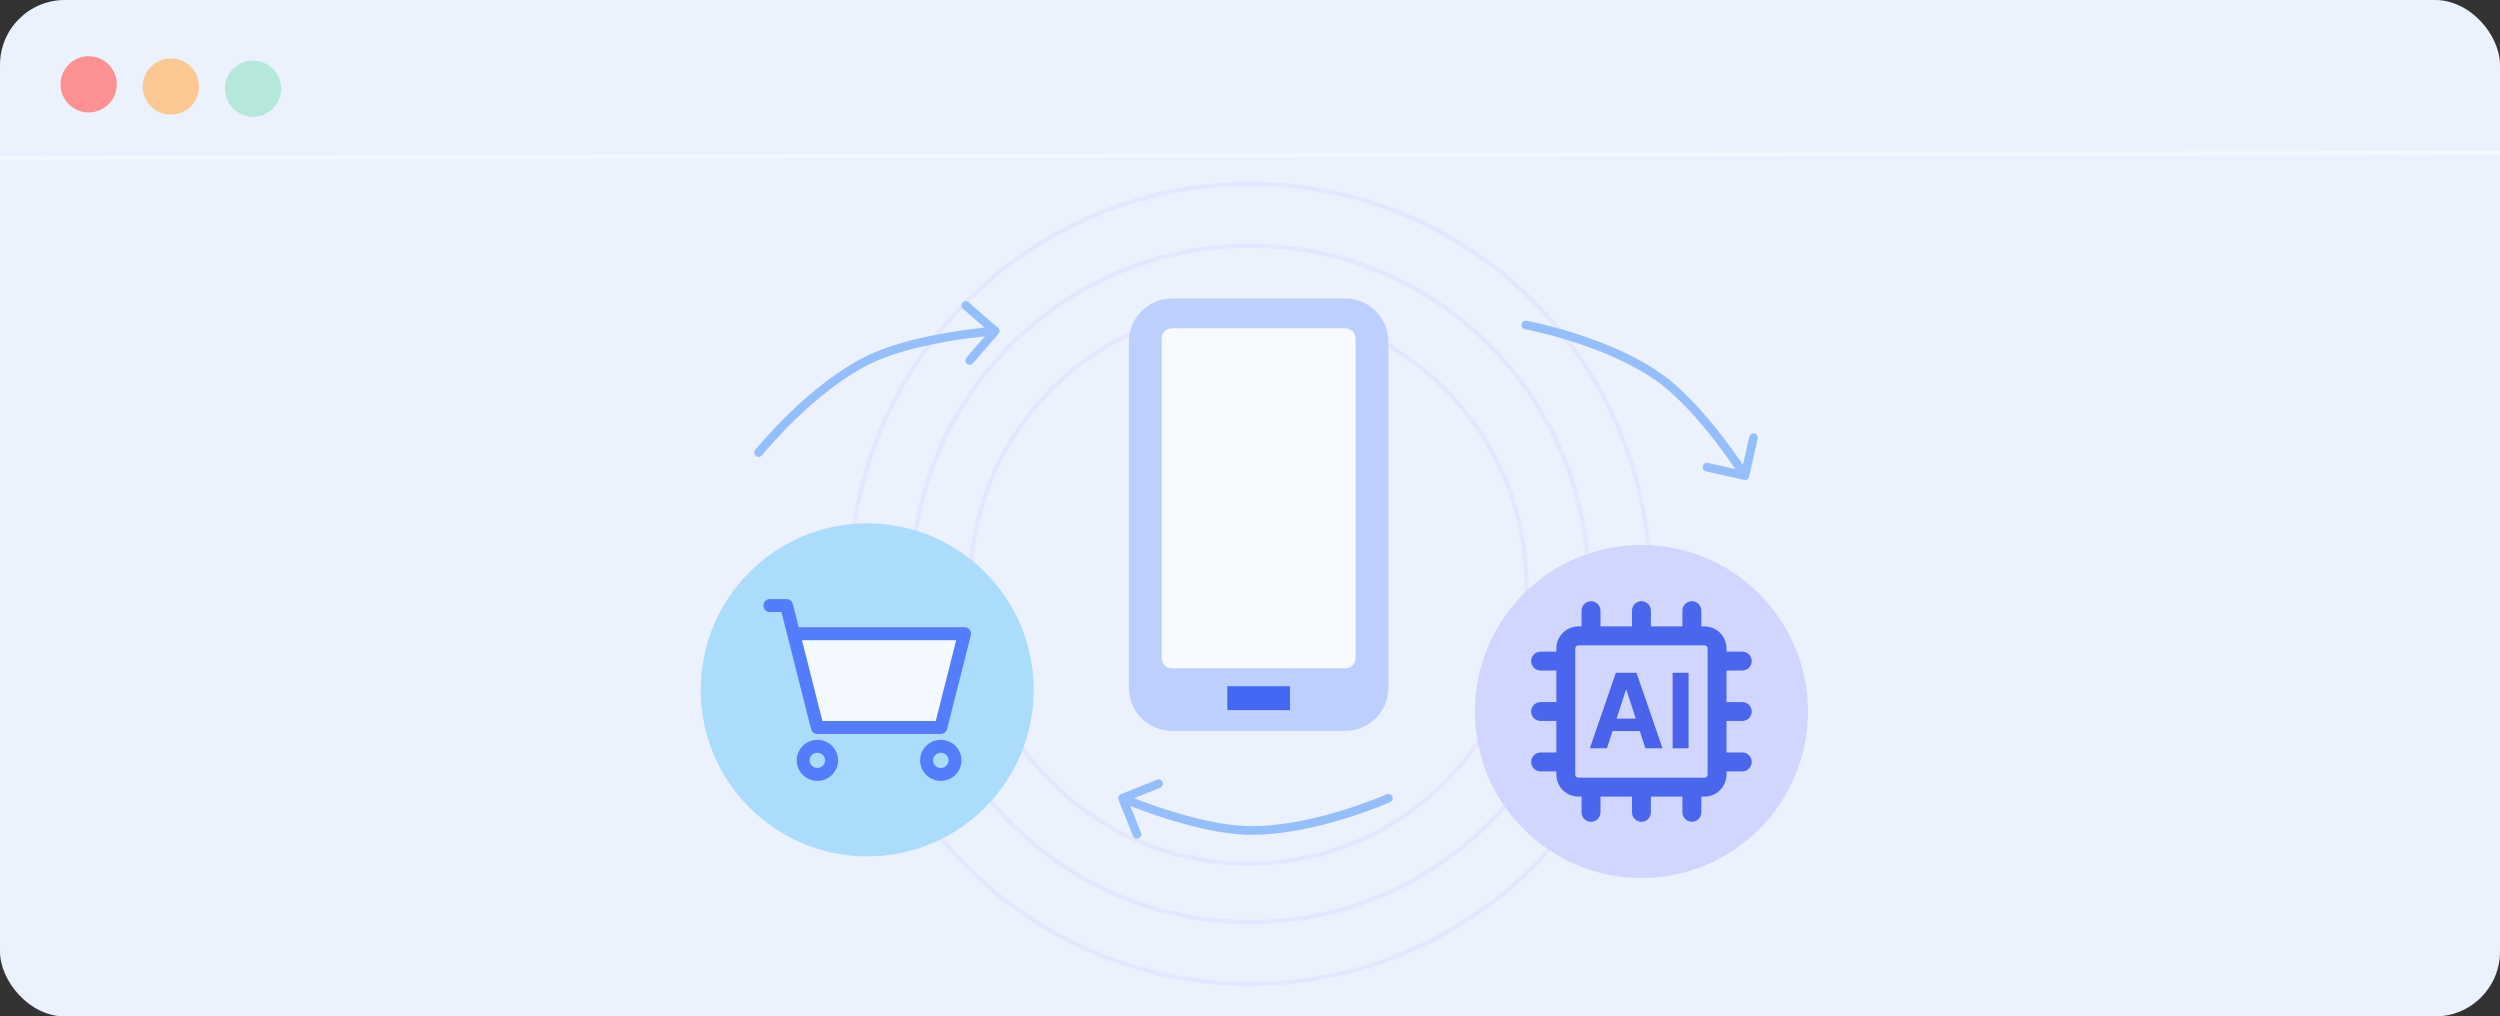 <svg width="578" height="235" viewBox="0 0 578 235" fill="none" xmlns="http://www.w3.org/2000/svg">
<rect x="0" y="0" width="578" height="235" fill="#333333" stroke="none"/>
<rect width="578" height="235" rx="15" fill="#EBF2FE"/>
<line y1="-0.5" x2="578.001" y2="-0.5" transform="matrix(1 -0.002 0.004 1 0 37)" stroke="#F4F8FF"/>
<circle cx="20.5" cy="19.5" r="6.5" fill="#FD9090"/>
<circle cx="39.5" cy="20" r="6.5" fill="#FBC891"/>
<circle cx="58.5" cy="20.5" r="6.5" fill="#B6E7DB"/>
<circle cx="289" cy="135" r="92.5" stroke="#E5E7FF"/>
<circle cx="289" cy="135" r="78.192" stroke="#E5E7FF"/>
<circle cx="288.603" cy="135.398" r="64.282" stroke="#E5E7FF"/>
<path d="M261 159V79C261 73.5 265.5 69 271 69H311C316.5 69 321 73.5 321 79V159C321 164.5 316.5 169 311 169H271C265.5 169 261 164.5 261 159Z" fill="#BDCFFE"/>
<path d="M310.923 75.897H271.077C269.582 75.897 268.586 76.911 268.586 78.433V151.981C268.586 153.503 269.582 154.517 271.077 154.517H310.923C312.418 154.517 313.414 153.503 313.414 151.981V78.433C313.414 76.911 312.418 75.897 310.923 75.897Z" fill="#F7FBFF"/>
<path d="M283.759 158.655H298.241V164.173H283.759V158.655Z" fill="#4367F3"/>
<circle cx="379.5" cy="164.5" r="38.5" fill="#D1D6FE"/>
<path fill-rule="evenodd" clip-rule="evenodd" d="M367.843 139C368.423 139 368.978 139.23 369.388 139.64C369.798 140.05 370.029 140.606 370.029 141.186V144.829H377.314V141.186C377.314 140.606 377.545 140.05 377.954 139.64C378.364 139.23 378.92 139 379.5 139C380.08 139 380.636 139.23 381.046 139.64C381.455 140.05 381.686 140.606 381.686 141.186V144.829H388.971V141.186C388.971 140.606 389.202 140.05 389.612 139.64C390.022 139.23 390.577 139 391.157 139C391.737 139 392.293 139.23 392.703 139.64C393.113 140.05 393.343 140.606 393.343 141.186V144.829H394.071C396.887 144.829 399.171 147.113 399.171 149.929V150.657H402.814C403.394 150.657 403.95 150.887 404.36 151.297C404.77 151.707 405 152.263 405 152.843C405 153.423 404.77 153.978 404.36 154.388C403.95 154.798 403.394 155.029 402.814 155.029H399.171V162.314H402.814C403.394 162.314 403.95 162.545 404.36 162.954C404.77 163.364 405 163.92 405 164.5C405 165.08 404.77 165.636 404.36 166.046C403.95 166.455 403.394 166.686 402.814 166.686H399.171V173.971H402.814C403.394 173.971 403.95 174.202 404.36 174.612C404.77 175.022 405 175.577 405 176.157C405 176.737 404.77 177.293 404.36 177.703C403.95 178.113 403.394 178.343 402.814 178.343H399.171V179.071C399.171 180.424 398.634 181.721 397.678 182.678C396.721 183.634 395.424 184.171 394.071 184.171H393.343V187.814C393.343 188.394 393.113 188.95 392.703 189.36C392.293 189.77 391.737 190 391.157 190C390.577 190 390.022 189.77 389.612 189.36C389.202 188.95 388.971 188.394 388.971 187.814V184.171H381.686V187.814C381.686 188.394 381.455 188.95 381.046 189.36C380.636 189.77 380.08 190 379.5 190C378.92 190 378.364 189.77 377.954 189.36C377.545 188.95 377.314 188.394 377.314 187.814V184.171H370.029V187.814C370.029 188.394 369.798 188.95 369.388 189.36C368.978 189.77 368.423 190 367.843 190C367.263 190 366.707 189.77 366.297 189.36C365.887 188.95 365.657 188.394 365.657 187.814V184.171H364.929C363.576 184.171 362.279 183.634 361.322 182.678C360.366 181.721 359.829 180.424 359.829 179.071V178.343H356.186C355.606 178.343 355.05 178.113 354.64 177.703C354.23 177.293 354 176.737 354 176.157C354 175.577 354.23 175.022 354.64 174.612C355.05 174.202 355.606 173.971 356.186 173.971H359.829V166.686H356.186C355.606 166.686 355.05 166.455 354.64 166.046C354.23 165.636 354 165.08 354 164.5C354 163.92 354.23 163.364 354.64 162.954C355.05 162.545 355.606 162.314 356.186 162.314H359.829V155.029H356.186C355.606 155.029 355.05 154.798 354.64 154.388C354.23 153.978 354 153.423 354 152.843C354 152.263 354.23 151.707 354.64 151.297C355.05 150.887 355.606 150.657 356.186 150.657H359.829V149.929C359.829 147.113 362.11 144.829 364.929 144.829H365.657V141.186C365.657 140.606 365.887 140.05 366.297 139.64C366.707 139.23 367.263 139 367.843 139ZM364.929 149.2C364.735 149.2 364.55 149.277 364.413 149.413C364.277 149.55 364.2 149.735 364.2 149.929V179.071C364.2 179.474 364.526 179.8 364.929 179.8H394.071C394.265 179.8 394.45 179.723 394.587 179.587C394.723 179.45 394.8 179.265 394.8 179.071V149.929C394.8 149.735 394.723 149.55 394.587 149.413C394.45 149.277 394.265 149.2 394.071 149.2H364.929Z" fill="#4966EC"/>
<path d="M371.526 173H367.571L373.597 155.545H378.352L384.369 173H380.415L376.043 159.534H375.906L371.526 173ZM371.278 166.139H380.619V169.02H371.278V166.139ZM390.401 155.545V173H386.71V155.545H390.401Z" fill="#4963EC"/>
<circle cx="200.5" cy="159.5" r="38.5" fill="#ABDCFC"/>
<path d="M217.512 168.202H188.976L183.488 146.508H223L217.512 168.202Z" fill="#F3F9FE"/>
<path d="M178 140H181.841L183.488 146.508M183.488 146.508L188.976 168.202H217.512L223 146.508H183.488Z" stroke="#537DFD" stroke-width="3" stroke-linecap="round" stroke-linejoin="round"/>
<path d="M188.976 179.049C190.794 179.049 192.268 177.592 192.268 175.795C192.268 173.998 190.794 172.541 188.976 172.541C187.157 172.541 185.683 173.998 185.683 175.795C185.683 177.592 187.157 179.049 188.976 179.049Z" stroke="#537DFD" stroke-width="3" stroke-linecap="round" stroke-linejoin="round"/>
<path d="M217.512 179.049C219.331 179.049 220.805 177.592 220.805 175.795C220.805 173.998 219.331 172.541 217.512 172.541C215.694 172.541 214.219 173.998 214.219 175.795C214.219 177.592 215.694 179.049 217.512 179.049Z" stroke="#537DFD" stroke-width="3" stroke-linecap="round" stroke-linejoin="round"/>
<path d="M174.629 104.006C174.283 104.437 174.353 105.067 174.783 105.412C175.214 105.758 175.843 105.689 176.189 105.258L174.629 104.006ZM201.084 83.068L201.517 83.969L201.084 83.068ZM230.843 77.182C231.205 76.765 231.16 76.133 230.742 75.772L223.942 69.876C223.525 69.514 222.893 69.559 222.531 69.977C222.169 70.394 222.214 71.026 222.632 71.387L228.677 76.628L223.436 82.672C223.074 83.09 223.119 83.721 223.537 84.083C223.954 84.445 224.586 84.4 224.947 83.983L230.843 77.182ZM175.409 104.632C176.189 105.258 176.189 105.258 176.189 105.258C176.189 105.258 176.189 105.258 176.189 105.258C176.189 105.258 176.19 105.257 176.19 105.256C176.192 105.255 176.194 105.253 176.196 105.249C176.201 105.243 176.21 105.233 176.221 105.219C176.243 105.192 176.276 105.151 176.321 105.096C176.41 104.988 176.543 104.826 176.719 104.618C177.07 104.201 177.588 103.596 178.252 102.848C179.582 101.352 181.497 99.289 183.833 97.023C188.52 92.478 194.848 87.174 201.517 83.969L200.651 82.166C193.695 85.508 187.186 90.986 182.441 95.587C180.062 97.894 178.113 99.994 176.757 101.519C176.08 102.282 175.55 102.901 175.188 103.331C175.007 103.545 174.869 103.713 174.775 103.828C174.728 103.885 174.692 103.929 174.668 103.959C174.655 103.974 174.646 103.986 174.64 103.994C174.636 103.997 174.634 104.001 174.632 104.003C174.631 104.004 174.631 104.005 174.63 104.005C174.63 104.006 174.63 104.006 174.629 104.006C174.629 104.006 174.629 104.006 175.409 104.632ZM201.517 83.969C206.85 81.406 213.986 79.789 219.849 78.814C222.769 78.329 225.35 78.006 227.201 77.805C228.126 77.704 228.868 77.634 229.377 77.589C229.632 77.566 229.828 77.55 229.961 77.54C230.027 77.534 230.077 77.531 230.11 77.528C230.127 77.527 230.139 77.526 230.147 77.525C230.151 77.525 230.154 77.525 230.156 77.525C230.157 77.525 230.158 77.525 230.158 77.525C230.158 77.525 230.158 77.525 230.158 77.525C230.158 77.525 230.158 77.525 230.087 76.527C230.016 75.53 230.016 75.53 230.016 75.53C230.015 75.53 230.015 75.53 230.015 75.53C230.014 75.53 230.013 75.53 230.012 75.53C230.009 75.53 230.006 75.53 230.001 75.531C229.992 75.531 229.978 75.532 229.96 75.534C229.924 75.537 229.871 75.541 229.802 75.546C229.665 75.557 229.462 75.574 229.201 75.597C228.68 75.643 227.924 75.714 226.985 75.816C225.105 76.021 222.486 76.348 219.521 76.841C213.615 77.823 206.249 79.477 200.651 82.166L201.517 83.969Z" fill="#95BEFC"/>
<path d="M352.957 74.162C352.414 74.062 351.893 74.421 351.792 74.964C351.692 75.507 352.051 76.029 352.594 76.129L352.957 74.162ZM383.934 87.532L383.345 88.341L383.934 87.532ZM403.221 110.946C403.76 111.067 404.295 110.728 404.415 110.189L406.383 101.407C406.504 100.868 406.165 100.333 405.626 100.212C405.087 100.092 404.552 100.431 404.432 100.969L402.682 108.776L394.876 107.027C394.337 106.906 393.802 107.245 393.682 107.784C393.561 108.323 393.9 108.857 394.439 108.978L403.221 110.946ZM352.776 75.145C352.594 76.129 352.594 76.129 352.594 76.129C352.594 76.129 352.594 76.129 352.595 76.129C352.595 76.129 352.596 76.129 352.597 76.129C352.598 76.129 352.601 76.13 352.606 76.131C352.614 76.132 352.627 76.135 352.644 76.138C352.678 76.145 352.73 76.155 352.799 76.168C352.937 76.195 353.143 76.236 353.409 76.292C353.943 76.403 354.721 76.572 355.695 76.803C357.642 77.265 360.367 77.973 363.469 78.957C369.692 80.929 377.362 83.987 383.345 88.341L384.522 86.723C378.282 82.183 370.374 79.047 364.074 77.05C360.915 76.049 358.141 75.328 356.156 74.857C355.163 74.621 354.367 74.448 353.817 74.334C353.542 74.277 353.329 74.234 353.184 74.205C353.111 74.191 353.055 74.18 353.017 74.173C352.998 74.17 352.984 74.167 352.974 74.165C352.969 74.164 352.965 74.163 352.962 74.163C352.961 74.163 352.96 74.162 352.959 74.162C352.958 74.162 352.958 74.162 352.958 74.162C352.957 74.162 352.957 74.162 352.776 75.145ZM383.345 88.341C388.13 91.822 392.936 97.339 396.573 102.039C398.384 104.38 399.892 106.5 400.947 108.034C401.474 108.801 401.887 109.421 402.168 109.848C402.309 110.062 402.416 110.227 402.488 110.339C402.524 110.395 402.551 110.437 402.569 110.465C402.578 110.479 402.585 110.489 402.589 110.496C402.591 110.5 402.593 110.502 402.594 110.504C402.594 110.505 402.595 110.505 402.595 110.505C402.595 110.506 402.595 110.506 402.595 110.506C402.595 110.506 402.595 110.506 403.44 109.97C404.284 109.435 404.284 109.435 404.284 109.435C404.284 109.434 404.284 109.434 404.283 109.434C404.283 109.433 404.283 109.432 404.282 109.431C404.281 109.429 404.279 109.426 404.276 109.422C404.271 109.414 404.264 109.403 404.254 109.388C404.235 109.357 404.206 109.313 404.169 109.255C404.094 109.138 403.983 108.968 403.839 108.749C403.551 108.312 403.13 107.681 402.595 106.901C401.524 105.344 399.994 103.192 398.155 100.815C394.491 96.08 389.544 90.378 384.522 86.723L383.345 88.341Z" fill="#95BEFC"/>
<path d="M321.408 185.456C321.912 185.231 322.138 184.64 321.913 184.135C321.688 183.631 321.097 183.405 320.592 183.63L321.408 185.456ZM288.307 191.985L288.334 190.985L288.307 191.985ZM259.149 183.615C258.637 183.821 258.388 184.403 258.594 184.915L261.947 193.267C262.152 193.78 262.735 194.029 263.247 193.823C263.76 193.617 264.008 193.035 263.803 192.522L260.822 185.098L268.246 182.118C268.759 181.912 269.007 181.33 268.802 180.817C268.596 180.305 268.014 180.056 267.501 180.262L259.149 183.615ZM321 184.543C320.592 183.63 320.592 183.63 320.593 183.63C320.592 183.63 320.592 183.63 320.592 183.63C320.592 183.63 320.591 183.63 320.59 183.631C320.589 183.631 320.586 183.633 320.582 183.634C320.574 183.638 320.562 183.643 320.546 183.65C320.514 183.664 320.466 183.685 320.401 183.713C320.272 183.769 320.08 183.852 319.829 183.957C319.326 184.168 318.589 184.469 317.656 184.83C315.789 185.553 313.143 186.512 310.029 187.459C303.783 189.359 295.73 191.184 288.334 190.985L288.28 192.984C295.994 193.192 304.287 191.296 310.611 189.373C313.781 188.409 316.475 187.432 318.378 186.695C319.329 186.327 320.083 186.019 320.601 185.802C320.86 185.693 321.06 185.607 321.196 185.548C321.264 185.519 321.316 185.496 321.352 185.481C321.369 185.473 321.383 185.467 321.392 185.463C321.397 185.461 321.401 185.459 321.403 185.458C321.404 185.457 321.405 185.457 321.406 185.457C321.407 185.456 321.407 185.456 321.407 185.456C321.407 185.456 321.408 185.456 321 184.543ZM288.334 190.985C282.419 190.826 275.333 189.002 269.673 187.189C266.854 186.286 264.411 185.393 262.673 184.726C261.804 184.393 261.112 184.116 260.638 183.923C260.402 183.827 260.219 183.751 260.097 183.7C260.036 183.674 259.99 183.655 259.959 183.642C259.944 183.636 259.932 183.631 259.925 183.628C259.921 183.626 259.918 183.625 259.917 183.624C259.916 183.624 259.915 183.623 259.915 183.623C259.915 183.623 259.914 183.623 259.914 183.623C259.914 183.623 259.914 183.623 259.522 184.543C259.129 185.462 259.129 185.463 259.129 185.463C259.129 185.463 259.13 185.463 259.13 185.463C259.131 185.463 259.132 185.464 259.133 185.464C259.135 185.465 259.138 185.467 259.143 185.468C259.151 185.472 259.164 185.477 259.181 185.484C259.214 185.498 259.263 185.519 259.326 185.546C259.454 185.599 259.642 185.677 259.884 185.775C260.369 185.973 261.073 186.255 261.956 186.593C263.721 187.271 266.201 188.177 269.063 189.094C274.764 190.92 282.071 192.817 288.28 192.984L288.334 190.985Z" fill="#95BEFC"/>
</svg>
